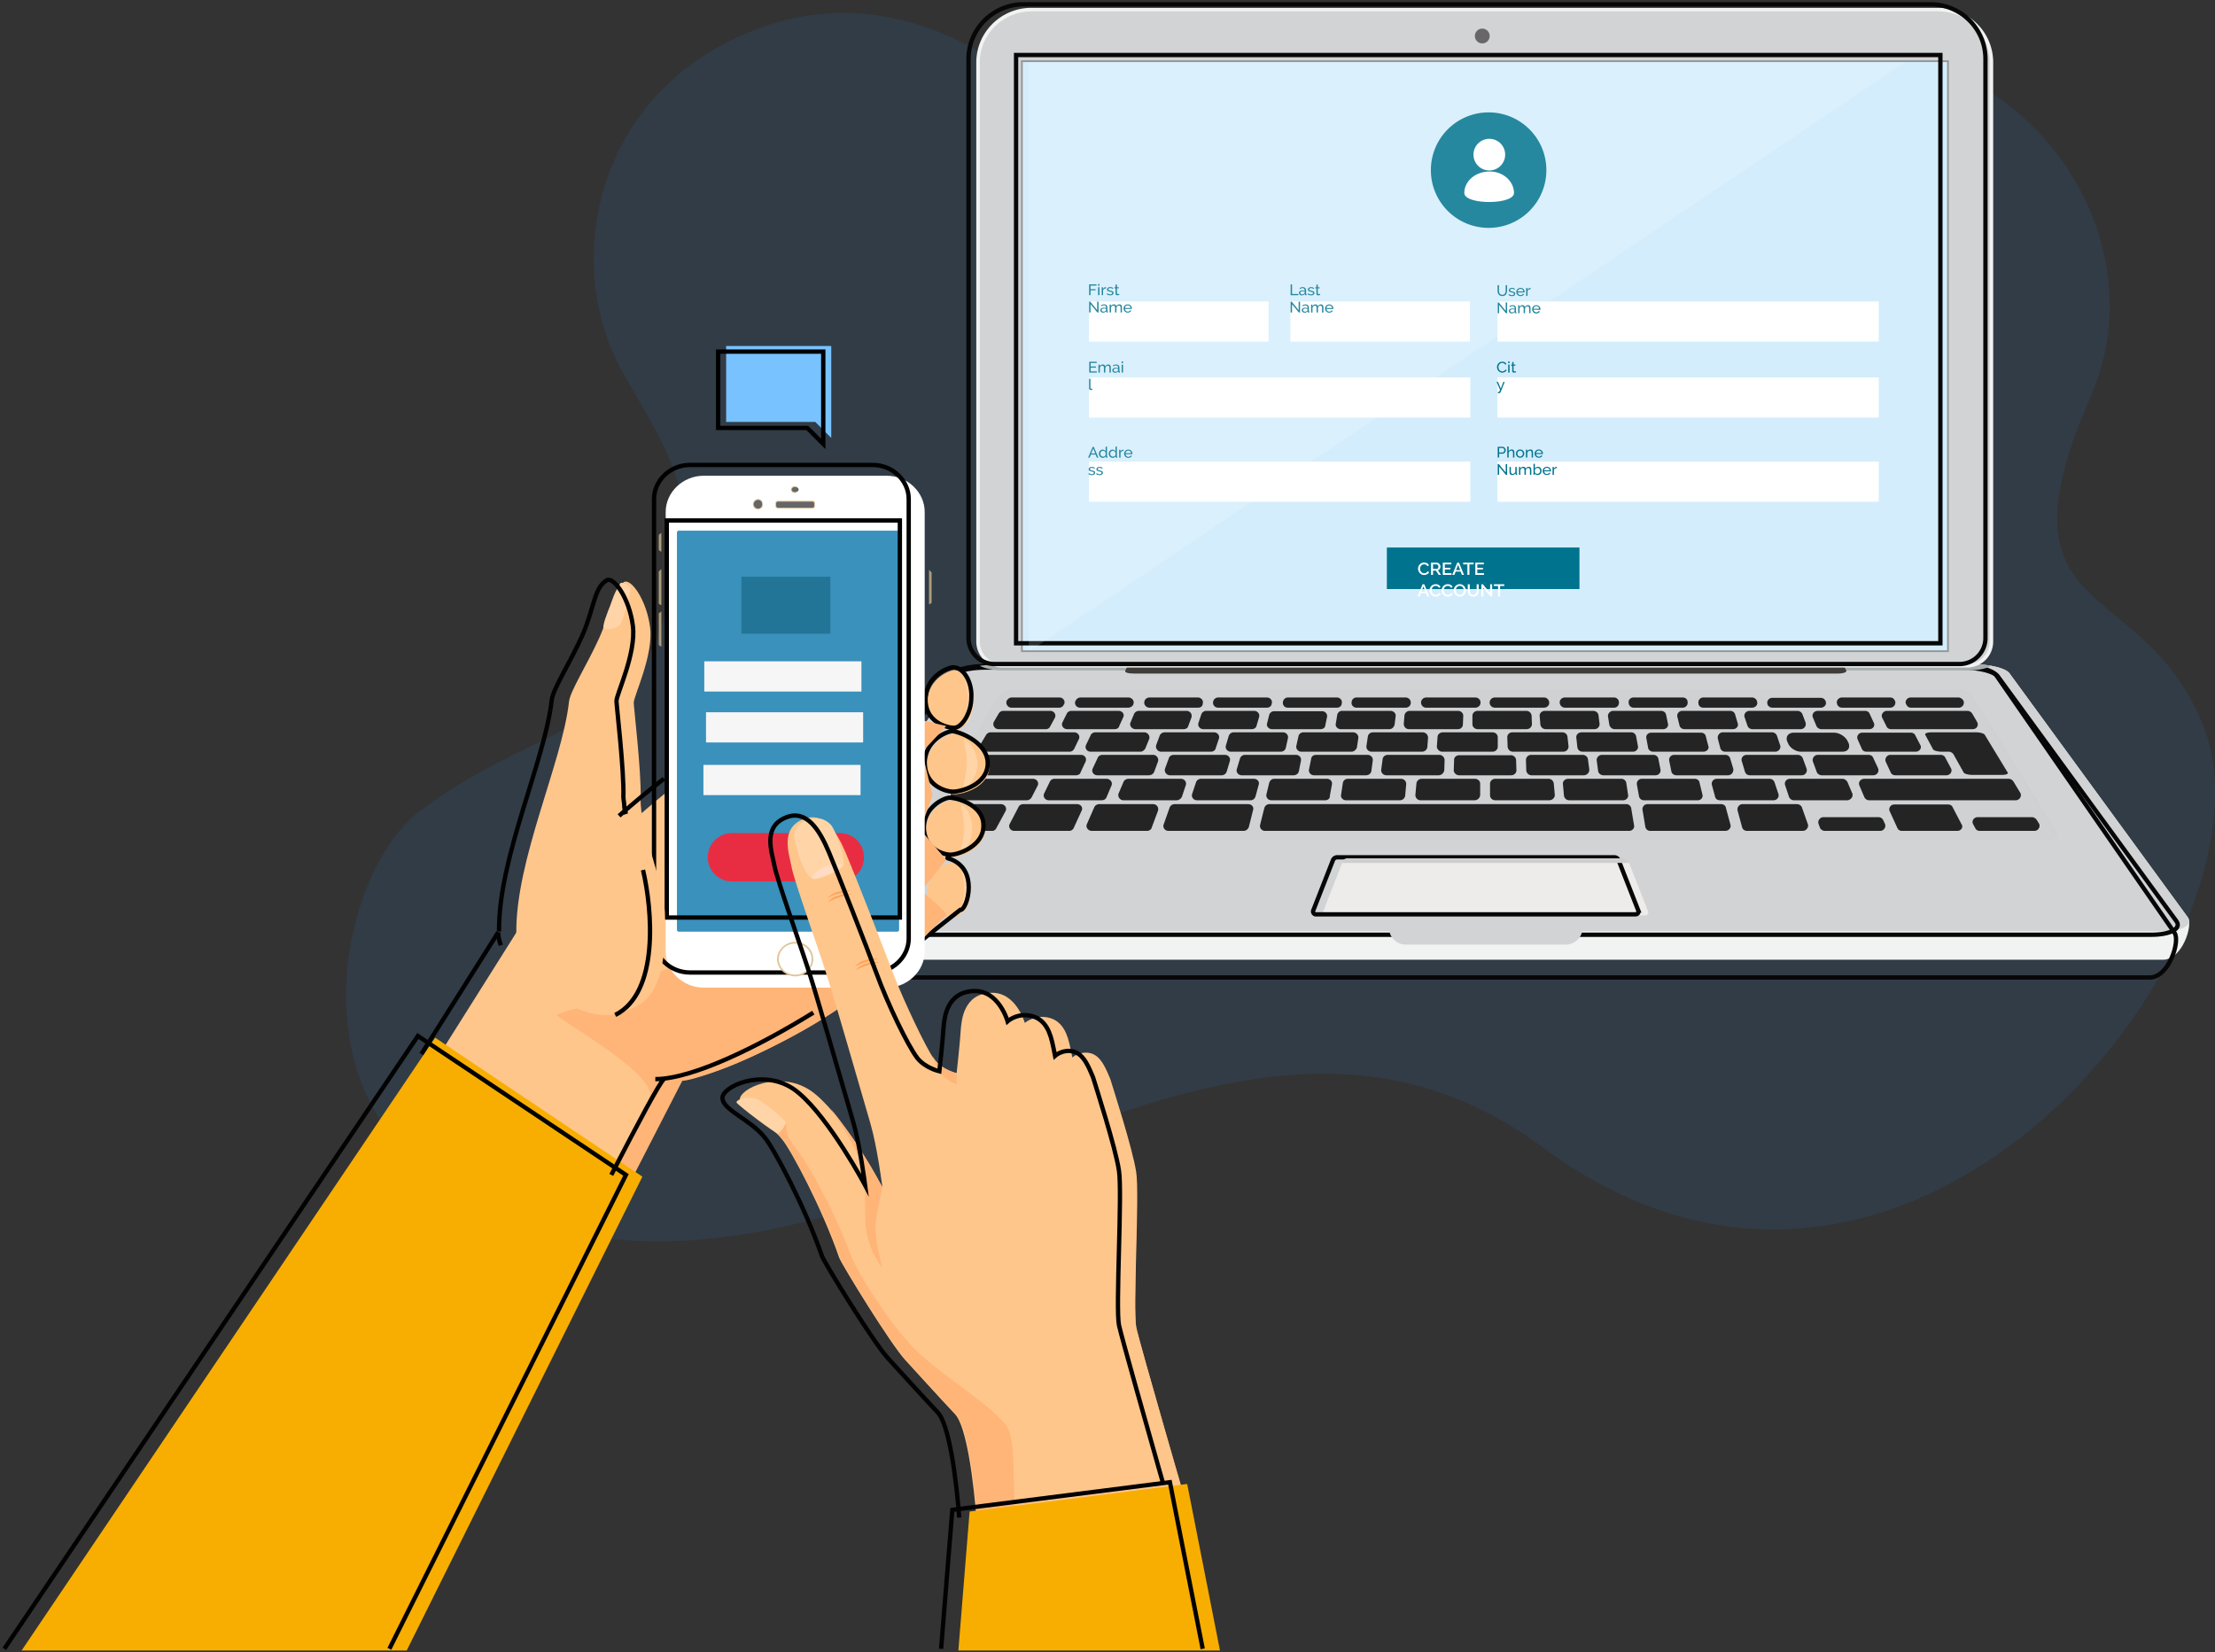 <svg xmlns="http://www.w3.org/2000/svg" width="512" height="382" fill="none"><rect width="100%" height="100%" fill="#333333" stroke="none"/><path opacity=".15" d="M174.473 6.909c38.184-14.774 69.054 16.249 79.654 28.123 34.803 27.498 61.281 31.162 90.213 12.62 15.601-10 29.106-36.284 82.07-36.284 42.943 0 73.025 43.335 56.781 80.52-22.903 52.428 11.26 40.613 25.766 75.051 20.518 48.71-66.324 162.033-152.212 98.413-78.522-58.165-159.305 54.097-247.642 11.928-43.203-20.623-30.269-75.733-12.406-89.465 25.202-19.374 48.981-18.485 56.782-44.733 7.806-26.269 5.735-30.883-9.066-56.165-15.002-25.623-7.158-65.608 30.06-80.008z" fill="#2D73B4"></path><path d="M464.474 155.644c-.813-1.139-4.395-2.035-8.057-2.035H230.392c-3.663 0-7.244.896-8.058 2.035l-41.347 56.486c-1.221 1.791 1.384 9.767 5.779 9.767h313.195c4.477 0 7-7.976 5.779-9.767l-41.266-56.486z" fill="#F1F2F2"></path><path d="M464.474 155.644c-.813-1.139-4.395-2.035-8.057-2.035H230.392c-3.663 0-7.244.896-8.058 2.035l-41.347 56.486c-1.221 1.791 1.384 3.174 5.779 3.174h313.195c4.477 0 7-1.465 5.779-3.174l-41.266-56.486z" fill="#D1D3D4"></path><path d="M461.449 156.143c-.813-1.2-4.39-2.143-8.049-2.143H227.646c-3.658 0-7.235.943-8.048 2.143l-41.297 59.571c-1.22 1.886 1.382 10.286 5.772 10.286h312.82c4.471 0 7.072-8.4 5.772-10.286l-41.216-59.571z" stroke="#070707" stroke-miterlimit="10"></path><path d="M461.789 156.377c-.814-1.14-4.396-2.035-8.058-2.035H227.706c-3.663 0-7.244.895-8.058 2.035l-41.347 56.567c-1.221 1.79 1.384 3.174 5.779 3.174h313.195c4.477 0 7.081-1.465 5.779-3.174l-41.265-56.567z" stroke="#070707" stroke-miterlimit="10"></path><path d="M361.839 218.397h-36.87a3.907 3.907 0 01-3.907-3.907h44.766c0 2.198-1.791 3.907-3.989 3.907z" fill="#D1D3D4"></path><path d="M230.392 153.609c-1.384 0-2.686.163-3.907.326.977.57 3.011 1.058 5.453 1.058h222.851c2.442 0 4.476-.407 5.453-1.058-1.221-.244-2.523-.326-3.907-.326H230.392z" fill="#A9ACAD"></path><path d="M426.058 153.609H260.832l-.732 1.465c-.163.407.651.652 1.872.652h162.865c1.221 0 2.116-.326 1.953-.652l-.732-1.465z" fill="#3F3C3A"></path><path d="M380.967 210.746l-4.558-11.639a1.058 1.058 0 00-.977-.651h-64.055c-.407 0-.814.244-.977.651l-4.558 11.639c-.163.407.163.896.57.896h73.903c.489 0 .814-.489.652-.896z" fill="#EDECEB"></path><path d="M378.688 210.502l-4.558-11.639a1.058 1.058 0 00-.977-.651h-64.055c-.407 0-.814.244-.977.651l-4.558 11.639c-.163.407.163.896.57.896h73.903c.489 0 .814-.407.652-.896z" stroke="#070707" stroke-miterlimit="10"></path><path d="M376.571 199.514l-.162-.407a1.058 1.058 0 00-.977-.651h-64.055c-.407 0-.814.244-.977.651l-.163.407h66.334z" fill="#CECECE"></path><g opacity=".1"><path opacity=".1" d="M473.997 194.143H212.893c-1.059 0-1.71-1.059-1.221-1.872l18.964-30.685c.814-1.302 2.198-2.035 3.825-2.035h217.967c1.547 0 3.012.814 3.826 2.035l18.964 30.685c.489.813-.244 1.872-1.221 1.872z" fill="#242424"></path><path opacity=".1" d="M473.997 194.224H212.893c-.57 0-.977-.244-1.303-.732a1.251 1.251 0 010-1.303l18.965-30.684c.813-1.303 2.279-2.117 3.906-2.117h217.967c1.628 0 3.093.814 3.907 2.117l18.965 30.684c.244.407.244.896 0 1.303-.326.488-.814.732-1.303.732zm-239.536-34.591c-1.546 0-2.93.732-3.744 2.034l-18.964 30.685c-.244.326-.244.733 0 1.14.244.407.651.569 1.058.569h261.105c.488 0 .895-.244 1.058-.569a.98.98 0 000-1.14l-18.964-30.685c-.814-1.22-2.198-2.034-3.744-2.034H234.461z" fill="#0C0C0C"></path></g><path d="M244.798 163.621H233.81c-.895 0-1.465-.977-1.058-1.71l.082-.081c.244-.326.569-.57 1.058-.57h10.988c.895 0 1.465.896 1.058 1.628l-.082.081c-.163.407-.57.652-1.058.652zM241.787 168.586h-10.988c-.896 0-1.465-.977-1.058-1.71l1.139-1.953c.244-.326.57-.57 1.058-.57h10.825c.896 0 1.465.896 1.058 1.628l-1.058 1.954a1.057 1.057 0 01-.976.651zM247.24 173.794h-19.534c-.895 0-1.465-.976-1.058-1.709l1.302-2.197c.244-.326.57-.57 1.058-.57h19.29c.895 0 1.465.895 1.058 1.628l-1.058 2.197c-.163.326-.57.651-1.058.651zM248.705 179.248h-24.336c-.896 0-1.465-.977-1.058-1.709l1.465-2.442c.244-.326.569-.57 1.058-.57h24.01c.896 0 1.465.814 1.058 1.628l-1.139 2.442c-.081.407-.57.651-1.058.651zM237.31 185.027h-16.36c-.895 0-1.465-.977-1.058-1.71l1.628-2.685c.244-.326.57-.57 1.058-.57h16.197c.895 0 1.465.895 1.058 1.628l-1.383 2.686a1.303 1.303 0 01-1.14.651zM229.334 192.108h-12.697c-.896 0-1.465-.977-1.059-1.71l2.361-3.906c.244-.326.57-.57 1.058-.57h12.371c.896 0 1.466.895 1.059 1.628l-2.117 3.907a1.057 1.057 0 01-.976.651zM247.158 192.108h-12.697c-.895 0-1.465-.896-1.058-1.628l2.035-3.907c.163-.407.651-.651 1.058-.651h12.453c.895 0 1.465.814 1.058 1.546l-1.79 3.907a1.16 1.16 0 01-1.059.733zM265.146 192.108h-12.778c-.814 0-1.465-.814-1.14-1.547l1.709-3.907c.163-.407.651-.732 1.14-.732h12.453c.814 0 1.383.732 1.139 1.546l-1.465 3.907c-.081.407-.57.733-1.058.733zM398.791 192.108h-17.336c-.57 0-1.058-.407-1.14-.977l-.651-3.907c-.081-.651.407-1.302 1.14-1.302h17.011c.569 0 1.058.325 1.139.895l1.058 3.907c.163.651-.407 1.384-1.221 1.384zM416.698 192.108h-12.86c-.57 0-.977-.326-1.14-.814l-1.058-3.907c-.163-.733.407-1.465 1.14-1.465h12.615c.489 0 .977.325 1.14.814l1.383 3.907c.163.651-.407 1.465-1.22 1.465zM452.428 192.108H439.65c-.488 0-.895-.245-1.058-.652l-1.791-3.906c-.325-.733.244-1.547 1.058-1.547h12.453c.489 0 .896.244 1.058.651l2.035 3.907c.488.651-.081 1.547-.977 1.547zM434.604 192.108h-12.779c-.488 0-.977-.326-1.139-.733l-.326-.895c-.244-.733.326-1.547 1.14-1.547h12.697c.488 0 .895.245 1.139.733l.407.895c.244.733-.325 1.547-1.139 1.547zM470.253 192.108h-12.616c-.488 0-.895-.245-1.058-.652l-.488-.895c-.407-.732.163-1.628 1.058-1.628h12.534c.407 0 .814.245 1.059.57l.569.895c.407.733-.162 1.71-1.058 1.71zM287.447 192.108h-17.336c-.814 0-1.384-.733-1.14-1.465l1.384-3.907a1.224 1.224 0 011.14-.814h17.01c.814 0 1.384.651 1.14 1.384l-.977 3.906c-.163.489-.651.896-1.221.896zM376.571 192.108h-84.159c-.732 0-1.302-.651-1.139-1.384l.976-3.907c.163-.488.57-.895 1.14-.895h82.531c.57 0 1.058.407 1.14.977l.651 3.906c.163.652-.407 1.303-1.14 1.303zM257.658 168.586H246.67c-.895 0-1.465-.896-1.058-1.628l.977-1.954c.163-.407.651-.651 1.058-.651h10.906c.896 0 1.465.814 1.058 1.547l-.895 1.953c-.081.488-.57.733-1.058.733zM273.611 168.586H262.46c-.814 0-1.465-.814-1.139-1.547l.814-1.953c.162-.407.651-.733 1.139-.733h10.988c.814 0 1.384.733 1.139 1.547l-.732 1.953c-.082.407-.488.733-1.058.733zM289.319 168.586h-11.15c-.814 0-1.384-.733-1.14-1.465l.651-1.954a1.226 1.226 0 011.14-.814h11.069c.814 0 1.384.733 1.14 1.465l-.57 1.954c-.082.488-.57.814-1.14.814zM305.272 168.586H294.04c-.814 0-1.384-.733-1.139-1.384l.488-1.954a1.224 1.224 0 011.139-.813h11.07c.732 0 1.302.651 1.139 1.383l-.407 1.954c0 .407-.488.814-1.058.814zM321.144 168.586h-11.232c-.733 0-1.303-.651-1.14-1.303l.326-1.953a1.14 1.14 0 011.139-.977h11.151c.732 0 1.302.57 1.221 1.221l-.245 1.954c-.162.651-.651 1.058-1.22 1.058zM337.015 168.586h-11.314c-.732 0-1.22-.57-1.22-1.221l.162-1.954a1.234 1.234 0 011.221-1.058h11.151c.651 0 1.221.489 1.221 1.14l-.082 1.953c0 .651-.488 1.14-1.139 1.14zM352.886 168.586h-11.313c-.651 0-1.221-.489-1.221-1.14v-1.953c0-.651.57-1.14 1.221-1.14h11.232c.651 0 1.139.489 1.221 1.058l.081 1.954c0 .732-.57 1.221-1.221 1.221zM368.595 168.586h-11.313c-.652 0-1.14-.489-1.221-1.058l-.163-1.954c-.082-.651.488-1.221 1.221-1.221h11.15c.57 0 1.14.407 1.221.977l.244 1.953a1.159 1.159 0 01-1.139 1.303zM384.466 168.586h-11.232c-.569 0-1.058-.407-1.221-.977l-.325-1.953c-.082-.652.488-1.303 1.221-1.303h11.069c.57 0 1.058.407 1.139.896l.407 1.953c.245.733-.325 1.384-1.058 1.384zM400.582 168.586H389.35c-.57 0-1.058-.407-1.14-.896l-.488-1.953c-.163-.733.407-1.384 1.14-1.384h11.069c.57 0 .977.326 1.139.814l.57 1.954c.326.732-.244 1.465-1.058 1.465zM416.209 168.586h-11.151c-.488 0-.976-.326-1.139-.814l-.651-1.954c-.244-.732.325-1.465 1.139-1.465h11.07c.488 0 .976.326 1.139.733l.733 1.953c.244.814-.326 1.547-1.14 1.547zM263.6 173.794h-11.477c-.895 0-1.465-.814-1.058-1.627l1.058-2.198c.163-.407.652-.651 1.058-.651h11.314c.814 0 1.384.814 1.139 1.546l-.895 2.198c-.244.407-.651.732-1.139.732zM279.959 173.794h-11.557c-.814 0-1.384-.814-1.14-1.546l.814-2.198c.163-.407.651-.732 1.14-.732h11.394c.814 0 1.384.732 1.14 1.465l-.733 2.197c-.081.489-.569.814-1.058.814zM296.075 173.794h-11.558c-.814 0-1.383-.732-1.139-1.465l.651-2.197a1.223 1.223 0 011.139-.814h11.395c.733 0 1.303.651 1.14 1.384l-.489 2.197c-.081.488-.569.895-1.139.895zM312.435 173.794h-11.639c-.733 0-1.303-.651-1.14-1.383l.488-2.198c.082-.488.57-.895 1.14-.895h11.476c.733 0 1.302.651 1.221 1.302l-.325 2.198c-.163.488-.652.976-1.221.976zM328.713 173.794h-11.639c-.733 0-1.302-.569-1.221-1.302l.326-2.197c.081-.57.569-.977 1.221-.977h11.476c.651 0 1.221.57 1.221 1.221l-.163 2.197a1.233 1.233 0 01-1.221 1.058zM344.991 173.794h-11.639c-.651 0-1.221-.569-1.221-1.22l.163-2.198c0-.57.57-1.058 1.221-1.058h11.476c.651 0 1.221.488 1.221 1.139v2.198c0 .57-.488 1.139-1.221 1.139zM361.351 173.794h-11.639c-.651 0-1.139-.488-1.221-1.139l-.081-2.198c0-.651.488-1.139 1.221-1.139h11.476c.651 0 1.139.407 1.221 1.058l.244 2.198c0 .651-.488 1.22-1.221 1.22zM377.467 173.794h-11.639c-.651 0-1.14-.407-1.221-1.058l-.244-2.197c-.082-.651.488-1.221 1.22-1.221h11.477c.569 0 1.058.407 1.139.977l.407 2.197c.163.651-.407 1.302-1.139 1.302zM393.745 173.795h-11.639c-.57 0-1.058-.407-1.139-.896l-.407-2.197c-.163-.733.407-1.303 1.139-1.303h11.476c.57 0 1.058.326 1.14.896l.57 2.197c.244.57-.326 1.303-1.14 1.303zM410.349 173.794h-11.558c-.569 0-.976-.325-1.139-.814l-.57-2.197c-.163-.733.407-1.465 1.14-1.465h11.394c.489 0 .977.325 1.14.814l.732 2.197c.245.651-.325 1.465-1.139 1.465zM427.278 171.76c.489 1.139-.162 2.035-1.383 2.035h-9.604c-1.221 0-2.605-.896-3.012-2.035l-.163-.326c-.407-1.139.244-2.035 1.547-2.035h9.278c1.221 0 2.686.896 3.175 2.035l.162.326zM442.824 173.795h-11.395c-.488 0-.895-.245-1.058-.652l-.976-2.197c-.326-.733.244-1.547 1.058-1.547h11.232c.488 0 .895.245 1.058.652l1.139 2.197c.407.651-.162 1.547-1.058 1.547zM265.553 179.248H253.67c-.896 0-1.465-.814-1.058-1.628l1.139-2.442c.163-.407.651-.651 1.058-.651h11.721c.814 0 1.383.814 1.139 1.547l-.895 2.441c-.244.489-.733.733-1.221.733zM282.401 179.248h-11.964c-.814 0-1.384-.814-1.14-1.547l.895-2.441c.163-.489.651-.733 1.14-.733h11.802c.814 0 1.383.733 1.139 1.465l-.732 2.442a1.226 1.226 0 01-1.14.814zM299.005 179.248H287.04c-.813 0-1.383-.733-1.139-1.465l.732-2.442a1.226 1.226 0 011.14-.814h11.802c.732 0 1.302.651 1.139 1.384l-.488 2.442c-.163.569-.651.895-1.221.895zM315.772 179.248h-12.046c-.733 0-1.303-.651-1.14-1.384l.489-2.442c.081-.569.569-.895 1.139-.895h11.883c.733 0 1.303.57 1.221 1.302l-.325 2.442c-.082.57-.652.977-1.221.977zM332.538 179.248h-12.046c-.732 0-1.302-.57-1.22-1.302l.325-2.442c.082-.57.57-.977 1.221-.977h11.883c.651 0 1.221.57 1.221 1.221l-.081 2.442c-.163.569-.651 1.058-1.303 1.058zM349.305 179.248h-12.046c-.651 0-1.221-.57-1.221-1.14l.082-2.442c0-.651.569-1.058 1.221-1.058h11.883c.651 0 1.139.489 1.221 1.058l.081 2.442c0 .651-.57 1.14-1.221 1.14zM366.072 179.248h-12.046c-.651 0-1.14-.489-1.221-1.058l-.081-2.442c0-.651.488-1.221 1.22-1.221h11.884c.569 0 1.139.407 1.221.977l.325 2.442c0 .732-.57 1.302-1.302 1.302zM382.676 179.248H370.63c-.57 0-1.14-.407-1.221-.977l-.326-2.442c-.081-.651.489-1.302 1.221-1.302h11.883c.57 0 1.058.407 1.14.895l.488 2.442c.163.733-.407 1.384-1.139 1.384zM399.442 179.248h-11.964c-.57 0-1.058-.407-1.14-.895l-.488-2.442c-.163-.733.407-1.384 1.139-1.384h11.802c.57 0 .977.326 1.14.814l.732 2.442c.082.814-.488 1.465-1.221 1.465zM416.453 179.248h-11.964c-.57 0-.977-.326-1.14-.814l-.732-2.442c-.244-.732.325-1.465 1.139-1.465h11.802c.488 0 .977.326 1.139.733l.896 2.441c.244.814-.326 1.547-1.14 1.547zM432.976 179.248h-11.883c-.489 0-.977-.326-1.14-.733l-.895-2.441c-.244-.733.325-1.547 1.139-1.547h11.721c.488 0 .895.244 1.058.651l1.139 2.442c.326.814-.244 1.628-1.139 1.628zM254.647 185.027h-12.209c-.896 0-1.465-.896-1.058-1.628l1.302-2.686c.163-.407.651-.651 1.058-.651h12.046c.814 0 1.465.814 1.139 1.546l-1.139 2.686c-.163.488-.651.733-1.139.733zM271.983 185.027h-12.29c-.814 0-1.384-.814-1.14-1.547l1.14-2.686c.163-.407.651-.732 1.139-.732h12.128c.814 0 1.383.732 1.139 1.465l-.895 2.686c-.244.488-.733.814-1.221.814zM289.075 185.027h-12.371c-.814 0-1.384-.733-1.14-1.465l.896-2.686a1.222 1.222 0 011.139-.814h12.209c.814 0 1.383.651 1.139 1.383l-.732 2.686c-.163.57-.651.896-1.14.896zM306.33 185.027h-12.453c-.732 0-1.302-.651-1.139-1.384l.651-2.686c.163-.488.57-.895 1.139-.895h12.209c.733 0 1.303.651 1.14 1.302l-.489 2.686c.082.57-.488.977-1.058.977zM323.585 185.027h-12.453c-.732 0-1.302-.651-1.139-1.303l.407-2.686c.081-.569.57-.976 1.139-.976h12.291c.732 0 1.22.57 1.22 1.221l-.244 2.686a1.233 1.233 0 01-1.221 1.058zM340.84 185.027h-12.453c-.732 0-1.22-.57-1.22-1.221l.244-2.686a1.232 1.232 0 011.221-1.058h12.29c.651 0 1.221.488 1.221 1.139v2.686a1.317 1.317 0 01-1.303 1.14zM358.095 185.027h-12.452c-.652 0-1.221-.489-1.221-1.14v-2.686c0-.651.569-1.139 1.221-1.139h12.29c.651 0 1.139.488 1.221 1.058l.244 2.686c0 .651-.57 1.221-1.303 1.221zM375.188 185.027h-12.453c-.651 0-1.14-.489-1.221-1.058l-.244-2.686c-.082-.651.488-1.221 1.221-1.221h12.29c.569 0 1.058.407 1.139.976l.407 2.686c.163.652-.407 1.303-1.139 1.303zM392.443 185.027H379.99c-.57 0-1.058-.407-1.14-.977l-.488-2.686c-.081-.651.407-1.302 1.139-1.302h12.209c.57 0 1.058.325 1.14.895l.651 2.686c.244.733-.326 1.384-1.058 1.384zM409.942 185.027H397.57c-.569 0-1.058-.326-1.139-.896l-.733-2.686c-.162-.732.407-1.383 1.14-1.383h12.209c.488 0 .976.325 1.139.814l.895 2.686c.245.732-.325 1.465-1.139 1.465zM426.953 185.027h-12.29c-.489 0-.977-.326-1.14-.814l-.895-2.686c-.244-.733.325-1.465 1.139-1.465h12.128c.488 0 .895.325 1.139.732l1.14 2.686c.244.733-.407 1.547-1.221 1.547zM465.939 185.027H432.08c-.488 0-.895-.245-1.139-.733l-1.139-2.686c-.326-.732.244-1.546 1.139-1.546h33.371c.407 0 .814.244 1.058.57l1.628 2.685c.407.733-.163 1.71-1.059 1.71zM449.905 179.248h-11.801c-.489 0-.896-.244-1.059-.651l-1.139-2.442c-.326-.733.244-1.628 1.058-1.628h11.639c.407 0 .895.244 1.058.651l1.302 2.442c.407.733-.162 1.628-1.058 1.628zM432.081 168.586h-11.07c-.488 0-.976-.326-1.139-.733l-.814-1.953c-.326-.733.244-1.547 1.139-1.547h10.907c.488 0 .895.244 1.058.651l.895 1.954c.489.814-.081 1.628-.976 1.628z" fill="#242424"></path><path d="M456.824 169.318h-10.418c-.896 0-1.547.244-1.384.57l1.79 3.337c.163.325 1.059.569 2.035.569h1.628c.407 0 .814.245 1.058.57l2.361 4.233c.162.325 1.139.569 2.116.569h6.674c.977 0 1.628-.244 1.384-.569l-5.291-8.709c-.081-.245-.977-.57-1.953-.57zM456.01 168.586h-18.883c-.489 0-.895-.245-1.058-.651l-.977-1.954c-.407-.732.244-1.628 1.058-1.628h18.639c.407 0 .814.244 1.058.57l1.139 1.953c.489.814-.081 1.71-.976 1.71zM260.751 163.621h-11.069c-.896 0-1.465-.896-1.058-1.628l.081-.082c.163-.407.651-.651 1.058-.651h11.069c.814 0 1.465.814 1.14 1.547v.081c-.244.488-.733.733-1.221.733zM276.948 163.621h-11.232c-.814 0-1.465-.814-1.14-1.547v-.081c.163-.407.651-.733 1.14-.733h11.15c.814 0 1.384.733 1.14 1.465v.082c-.081.569-.57.814-1.058.814zM292.819 163.621h-11.232c-.814 0-1.383-.733-1.139-1.465v-.082a1.225 1.225 0 011.139-.814h11.232c.814 0 1.384.733 1.14 1.384v.081c-.082.57-.57.896-1.14.896zM309.016 163.621h-11.313c-.814 0-1.303-.652-1.14-1.384v-.081c.163-.489.57-.896 1.14-.896h11.313c.733 0 1.302.651 1.14 1.303v.081c-.082.651-.57.977-1.14.977zM324.888 163.621h-11.314c-.732 0-1.302-.652-1.139-1.303v-.081a1.14 1.14 0 011.139-.977h11.314c.732 0 1.22.57 1.22 1.221v.082c-.081.651-.569 1.058-1.22 1.058zM341.003 163.621H329.69c-.733 0-1.221-.57-1.221-1.221v-.082a1.233 1.233 0 011.221-1.058h11.313c.651 0 1.221.489 1.221 1.14v.081c0 .651-.57 1.14-1.221 1.14zM356.875 163.621h-11.314c-.651 0-1.221-.489-1.221-1.14v-.081c0-.651.57-1.14 1.221-1.14h11.314c.651 0 1.139.489 1.22 1.058v.082c.082.651-.488 1.221-1.22 1.221zM373.071 163.621h-11.313a1.234 1.234 0 01-1.221-1.058v-.082c-.081-.651.489-1.221 1.221-1.221h11.313c.57 0 1.059.407 1.14.977v.081c.081.733-.407 1.303-1.14 1.303zM388.943 163.621h-11.314a1.141 1.141 0 01-1.139-.977v-.081c-.163-.733.407-1.303 1.139-1.303h11.314c.57 0 1.058.326 1.139.896v.081c.163.732-.407 1.384-1.139 1.384zM404.977 163.621h-11.232c-.57 0-1.058-.326-1.139-.896v-.081c-.163-.733.406-1.384 1.139-1.384h11.232c.488 0 .977.326 1.14.814v.082c.325.732-.326 1.465-1.14 1.465zM420.848 163.621h-11.15c-.489 0-.977-.326-1.14-.733v-.081c-.244-.733.326-1.465 1.14-1.465h11.15c.489 0 .896.244 1.14.732v.082c.326.651-.244 1.465-1.14 1.465zM436.883 163.621h-11.07c-.488 0-.895-.245-1.139-.733v-.081c-.326-.733.244-1.547 1.139-1.547h11.07c.488 0 .895.244 1.058.651l.081.082c.326.814-.244 1.628-1.139 1.628zM452.754 163.621h-10.988c-.488 0-.895-.245-1.058-.652l-.081-.081c-.407-.732.162-1.628 1.058-1.628h10.988c.407 0 .814.244 1.058.57l.081.081a1.166 1.166 0 01-1.058 1.71z" fill="#242424"></path><path d="M231.694 154.342a6.01 6.01 0 01-6.023-6.023V14.429c0-6.918 5.698-12.615 12.697-12.615h209.665c7 0 12.697 5.616 12.697 12.616v133.889a6.009 6.009 0 01-6.023 6.023H231.694z" fill="#F1F2F2"></path><path d="M448.033 2.628H238.45c-6.593 0-11.965 5.29-11.965 11.802v133.889c0 2.93 2.36 5.209 5.209 5.209h223.013c2.931 0 5.21-2.36 5.21-5.209V14.429c.081-6.51-5.291-11.801-11.884-11.801z" fill="#D1D3D4"></path><path opacity=".6" d="M342.631 10.034a1.709 1.709 0 100-3.418 1.709 1.709 0 000 3.418z" fill="#231F20"></path><path d="M450.475 13.941H236.008v136.82h214.467V13.941z" fill="#939598"></path><path d="M450.068 14.348H236.415v136.006h213.653V14.348z" fill="#D4EDFC"></path><path d="M448.522 12.72H234.868v136.006h213.654V12.72z" stroke="#070707" stroke-miterlimit="10"></path><path d="M229.903 153.528a6.01 6.01 0 01-6.023-6.023V13.615C223.88 6.698 229.578 1 236.578 1h209.665c6.999 0 12.697 5.616 12.697 12.616v133.889a6.01 6.01 0 01-6.023 6.023H229.903z" stroke="#070707" stroke-miterlimit="10"></path><path d="M365.095 126.587h-44.521v9.605h44.521v-9.605z" fill="#00738E"></path><path d="M327.781 131.482c0-.17.032-.339.095-.507a1.385 1.385 0 011.323-.906c.266 0 .494.057.684.172.189.114.332.263.428.447l-.362.235a.804.804 0 00-.149-.215.718.718 0 00-.404-.212 1.01 1.01 0 00-.214-.024.884.884 0 00-.696.328 1.111 1.111 0 00-.235.698 1.114 1.114 0 00.263.726c.086.096.186.173.301.232a.86.86 0 00.379.084.912.912 0 00.437-.108.845.845 0 00.342-.359l.384.211a.898.898 0 01-.198.284c-.085.08-.182.147-.289.203a1.478 1.478 0 01-.342.128 1.466 1.466 0 01-.35.044 1.25 1.25 0 01-.565-.128 1.494 1.494 0 01-.441-.331 1.572 1.572 0 01-.288-.467 1.453 1.453 0 01-.103-.535zm3.003 1.437v-2.834h1.273c.132 0 .253.027.363.08a.925.925 0 01.473.507.84.84 0 01.071.335.968.968 0 01-.157.519.864.864 0 01-.181.196.778.778 0 01-.235.119l.688 1.078h-.523l-.635-.986h-.676v.986h-.461zm.461-1.381h.808a.378.378 0 00.177-.04.437.437 0 00.14-.116.623.623 0 00.124-.375.511.511 0 00-.041-.203.534.534 0 00-.252-.28.368.368 0 00-.173-.044h-.783v1.058zm4.27.986v.395h-2.007v-2.834h1.97v.395h-1.508v.807h1.306v.371h-1.306v.866h1.545zm1.337-2.439h.404l1.154 2.834h-.486l-.309-.77h-1.129l-.305.77h-.491l1.162-2.834zm.672 1.732l-.47-1.217-.486 1.217h.956zm3.105-1.337h-.972v2.439h-.466v-2.439h-.977v-.395h2.415v.395zm2.4 2.044v.395h-2.007v-2.834h1.97v.395h-1.509v.807h1.307v.371h-1.307v.866h1.546zm-14.201 2.561h.404l1.153 2.834h-.486l-.309-.77h-1.129l-.305.77h-.49l1.162-2.834zm.671 1.732l-.469-1.217-.487 1.217h.956zm.954-.335c0-.17.032-.339.095-.507a1.385 1.385 0 011.323-.906c.266 0 .494.057.684.172.189.114.332.263.428.447l-.362.235a.782.782 0 00-.338-.355 1.026 1.026 0 00-.429-.096.854.854 0 00-.404.092.895.895 0 00-.292.236 1.087 1.087 0 00-.177.331 1.202 1.202 0 00-.058.367 1.114 1.114 0 00.264.726c.085.096.185.173.301.232a.853.853 0 00.379.084c.071 0 .144-.008.218-.024a.84.84 0 00.561-.443l.383.211a.898.898 0 01-.198.284c-.085.08-.181.147-.288.203a1.503 1.503 0 01-.343.128 1.46 1.46 0 01-.35.044c-.206 0-.394-.043-.564-.128a1.469 1.469 0 01-.73-.798 1.474 1.474 0 01-.103-.535zm2.789 0c0-.17.032-.339.095-.507a1.385 1.385 0 011.323-.906c.266 0 .494.057.684.172.189.114.332.263.428.447l-.362.235a.782.782 0 00-.338-.355 1.026 1.026 0 00-.429-.096.884.884 0 00-.696.328 1.087 1.087 0 00-.177.331 1.202 1.202 0 00-.058.367 1.114 1.114 0 00.264.726c.085.096.185.173.3.232a.86.86 0 00.38.084.912.912 0 00.436-.108.845.845 0 00.342-.359l.384.211a.898.898 0 01-.198.284c-.085.08-.181.147-.289.203a1.478 1.478 0 01-.342.128 1.46 1.46 0 01-.35.044c-.206 0-.394-.043-.564-.128a1.469 1.469 0 01-.73-.798 1.453 1.453 0 01-.103-.535zm4.19 1.457c-.209 0-.4-.04-.573-.12a1.47 1.47 0 01-.441-.323 1.478 1.478 0 01-.387-.994c0-.189.036-.37.107-.543a1.406 1.406 0 01.738-.774c.173-.08.361-.12.564-.12.209 0 .399.043.569.128a1.443 1.443 0 01.725.79 1.398 1.398 0 01-.004 1.066 1.414 1.414 0 01-.292.459c-.127.13-.276.235-.449.315a1.339 1.339 0 01-.557.116zm-.931-1.437a1.157 1.157 0 00.251.718.978.978 0 00.297.232.872.872 0 00.387.084.833.833 0 00.684-.328c.08-.098.141-.208.182-.331a1.17 1.17 0 00-.004-.762.983.983 0 00-.19-.327.866.866 0 00-.293-.228.814.814 0 00-.379-.088.831.831 0 00-.395.092.916.916 0 00-.293.232c-.08.095-.141.206-.185.331a1.143 1.143 0 00-.062.375zm4.034 1.034a.751.751 0 00.383-.088.704.704 0 00.244-.228.898.898 0 00.131-.323c.028-.122.042-.247.042-.375v-1.437h.465v1.437c0 .194-.023.378-.07.551-.046.17-.121.32-.222.451a1.059 1.059 0 01-.396.303 1.347 1.347 0 01-.577.112c-.233 0-.431-.039-.593-.116a1.091 1.091 0 01-.388-.315 1.298 1.298 0 01-.214-.455 2.11 2.11 0 01-.066-.531v-1.437h.462v1.437c0 .13.012.257.037.379.027.12.071.228.132.323a.732.732 0 00.247.228.8.8 0 00.383.084zm2.341-1.613v1.996h-.462v-2.834h.363l1.673 2.044v-2.04h.466v2.83h-.384l-1.656-1.996zm4.844-.443h-.972v2.439h-.466v-2.439h-.977v-.395h2.415v.395zM434.278 69.695h-88.147v9.278h88.147v-9.278z" fill="#fff"></path><path d="M347.259 68.157a.672.672 0 00.61-.302.91.91 0 00.127-.31c.024-.117.036-.235.036-.354V65.93h.326v1.26c0 .17-.02.33-.061.482-.039.15-.102.282-.189.397a.927.927 0 01-.341.274 1.167 1.167 0 01-.504.098c-.205 0-.378-.035-.519-.105a.958.958 0 01-.34-.278 1.16 1.16 0 01-.185-.4 1.97 1.97 0 01-.055-.467V65.93h.327v1.26c0 .125.012.245.036.362a.933.933 0 00.127.306c.06.09.139.162.236.218.099.054.222.08.369.08zm2.246.302c-.152 0-.302-.023-.45-.067a1.143 1.143 0 01-.38-.2l.137-.207c.112.082.223.144.334.186.111.04.228.06.352.06a.596.596 0 00.326-.078.255.255 0 00.123-.225.186.186 0 00-.032-.112.27.27 0 00-.098-.084.82.82 0 00-.167-.064 6.408 6.408 0 00-.236-.06 5.084 5.084 0 01-.293-.08.793.793 0 01-.203-.091.327.327 0 01-.117-.127.414.414 0 01-.036-.183.501.501 0 01.211-.421.655.655 0 01.228-.109 1.163 1.163 0 01.685.028.975.975 0 01.312.176l-.145.186a.908.908 0 00-.573-.204.567.567 0 00-.297.074c-.08.047-.12.123-.12.228 0 .043.007.078.022.106a.214.214 0 00.08.073c.036.022.082.04.138.057.058.016.127.034.206.052.126.028.235.058.327.088a.892.892 0 01.232.102c.063.04.109.087.138.14.031.054.047.12.047.197a.483.483 0 01-.203.408c-.136.1-.318.15-.548.15zm1.966 0a.949.949 0 01-.896-.583.998.998 0 01-.068-.37c0-.128.022-.25.068-.365a.97.97 0 01.2-.302.95.95 0 01.308-.203.974.974 0 01.392-.078.948.948 0 01.689.285.852.852 0 01.188.298.919.919 0 01.062.471h-1.57a.693.693 0 00.065.25.666.666 0 00.337.32c.075.03.154.045.236.045a.698.698 0 00.171-.021.832.832 0 00.155-.063.492.492 0 00.214-.222l.276.074a.656.656 0 01-.13.186.867.867 0 01-.425.243 1.045 1.045 0 01-.272.035zm.649-1.075a.601.601 0 00-.069-.239.594.594 0 00-.337-.31.631.631 0 00-.239-.045.633.633 0 00-.24.046.607.607 0 00-.337.309.689.689 0 00-.061.239h1.283zm1.657-.523a.85.85 0 00-.424.119.618.618 0 00-.258.313v1.13h-.319V66.59h.298v.425a.854.854 0 01.257-.305.644.644 0 01.341-.134h.062c.017 0 .031.001.043.004v.28zm-7.25 3.659v1.904h-.327V69.93h.254l1.596 1.942v-1.939h.326v2.49h-.275l-1.574-1.903zm2.882 1.939a.673.673 0 01-.454-.165.631.631 0 01-.134-.18.56.56 0 01-.047-.228.45.45 0 01.058-.228.534.534 0 01.163-.18.908.908 0 01.254-.115c.099-.028.207-.042.323-.042a1.63 1.63 0 01.529.091v-.148a.466.466 0 00-.13-.35c-.087-.087-.21-.13-.37-.13-.191 0-.392.07-.602.213l-.105-.2c.244-.159.489-.239.736-.239.249 0 .442.065.58.194.141.128.211.31.211.544v.748c0 .073.033.11.101.113v.267a2.635 2.635 0 01-.083.01.637.637 0 01-.069.004.215.215 0 01-.152-.053.235.235 0 01-.066-.134l-.007-.13a.826.826 0 01-.323.253 1.017 1.017 0 01-.413.085zm.083-.232c.114 0 .219-.02.316-.06a.536.536 0 00.225-.165c.046-.044.068-.09.068-.137v-.27a1.347 1.347 0 00-.482-.088.713.713 0 00-.392.098c-.099.066-.148.151-.148.257 0 .051.009.1.029.144a.388.388 0 00.087.115.441.441 0 00.297.106zm4.293.197h-.319v-1.026c0-.192-.033-.334-.098-.425-.063-.091-.157-.137-.283-.137a.52.52 0 00-.352.137.735.735 0 00-.217.348v1.103h-.319v-1.026c0-.197-.032-.34-.095-.429-.063-.089-.157-.133-.283-.133a.522.522 0 00-.348.133.705.705 0 00-.221.348v1.107h-.319V70.59h.29v.394a.83.83 0 01.301-.313.786.786 0 01.417-.113c.16 0 .285.043.377.127a.515.515 0 01.174.32c.17-.298.41-.447.722-.447.109 0 .2.02.272.06a.435.435 0 01.178.162.715.715 0 01.094.242c.019.094.029.196.029.306v1.096zm1.334.035a.944.944 0 01-.965-.952c0-.129.023-.25.069-.366a.97.97 0 01.2-.302.95.95 0 01.308-.203.974.974 0 01.392-.078.948.948 0 01.689.285.852.852 0 01.188.298.919.919 0 01.062.471h-1.57a.693.693 0 00.065.25.638.638 0 00.743.344.814.814 0 00.156-.063.492.492 0 00.214-.222l.276.074a.64.64 0 01-.131.186.838.838 0 01-.188.148 1.045 1.045 0 01-.508.13zm.649-1.075a.601.601 0 00-.069-.239.594.594 0 00-.337-.31.631.631 0 00-.239-.045.633.633 0 00-.24.046.63.63 0 00-.399.548h1.284z" fill="#00738E"></path><path d="M339.864 87.275h-88.148v9.279h88.148v-9.279z" fill="#fff"></path><path d="M253.533 85.86v.281h-1.748v-2.494h1.715v.281h-1.389v.808h1.208V85h-1.208v.86h1.422zm3.233.281h-.319v-1.025c0-.192-.032-.334-.098-.425-.063-.092-.157-.137-.283-.137a.518.518 0 00-.351.137.736.736 0 00-.218.347v1.103h-.319v-1.025c0-.197-.032-.34-.094-.429-.063-.089-.158-.133-.283-.133a.522.522 0 00-.348.133.706.706 0 00-.222.348v1.106h-.319v-1.833h.29v.393a.837.837 0 01.301-.312.79.79 0 01.417-.113c.16 0 .286.042.378.127a.525.525 0 01.174.32c.169-.298.409-.447.721-.447.109 0 .2.02.272.06a.43.43 0 01.178.162.695.695 0 01.094.242c.02.094.029.195.029.306v1.095zm.983.035a.732.732 0 01-.251-.042.678.678 0 01-.203-.123.631.631 0 01-.134-.179.56.56 0 01-.047-.228.45.45 0 01.058-.228.534.534 0 01.163-.18.895.895 0 01.254-.115c.099-.029.207-.043.323-.043a1.62 1.62 0 01.529.092v-.148a.466.466 0 00-.13-.351c-.087-.087-.211-.13-.37-.13-.191 0-.392.071-.602.214l-.105-.2c.244-.16.489-.239.736-.239.249 0 .442.065.58.193.14.13.21.31.21.545v.748c0 .073.034.11.102.112v.267a3.538 3.538 0 01-.083.01.664.664 0 01-.069.004.22.22 0 01-.153-.052.234.234 0 01-.065-.134l-.007-.13a.828.828 0 01-.323.253 1.017 1.017 0 01-.413.085zm.083-.231c.114 0 .219-.02.315-.06a.522.522 0 00.225-.165c.046-.045.069-.09.069-.137v-.27a1.347 1.347 0 00-.482-.088c-.16 0-.29.032-.392.098-.099.066-.148.151-.148.256 0 .052.009.1.029.144.021.045.05.084.087.116a.468.468 0 00.297.105zm1.439.196v-1.833h.319v1.833h-.319zm0-2.177v-.387h.319v.387h-.319zm-7.53 3.613h.319v2.09c0 .068.019.122.055.162a.22.22 0 00.159.056.517.517 0 00.196-.042l.051.25a1.057 1.057 0 01-.189.052 1.019 1.019 0 01-.192.02.414.414 0 01-.294-.1.378.378 0 01-.105-.285v-2.203z" fill="#00738E"></path><path d="M434.278 87.275h-88.147v9.279h88.147v-9.279z" fill="#fff"></path><path d="M346.034 84.87a1.263 1.263 0 01.319-.846 1.188 1.188 0 01.906-.397c.23-.001.427.05.592.15.164.1.286.232.366.393l-.258.162a.68.68 0 00-.141-.2.749.749 0 00-.374-.2.969.969 0 00-.199-.022.831.831 0 00-.656.313.97.97 0 00-.171.313 1.155 1.155 0 00.011.723c.046.117.109.222.189.313a.903.903 0 00.282.218c.109.053.228.08.356.08a.912.912 0 00.413-.102.908.908 0 00.182-.136.669.669 0 00.141-.2l.272.143a.779.779 0 01-.174.25c-.073.07-.156.13-.25.179a1.264 1.264 0 01-.599.15 1.06 1.06 0 01-.486-.111 1.337 1.337 0 01-.384-.292 1.33 1.33 0 01-.337-.882zm2.588 1.264V84.3h.319v1.834h-.319zm0-2.178v-.386h.319v.386h-.319zm1.815 2.087l-.076.035a.893.893 0 01-.24.067.72.72 0 01-.145.013.503.503 0 01-.301-.09c-.084-.064-.127-.161-.127-.293v-1.232h-.257V84.3h.257v-.61h.319v.61h.425v.243h-.425v1.138c.005.068.028.117.069.147.041.03.09.046.145.046.063 0 .12-.01.171-.028a.91.91 0 00.109-.05l.076.246zm-4.2 4.59a1.305 1.305 0 00.167.014.137.137 0 00.076-.022.18.18 0 00.069-.073c.024-.038.05-.09.079-.158.029-.066.066-.153.109-.26l-.801-1.834h.33l.645 1.556.588-1.556h.304l-.921 2.315a.498.498 0 01-.493.31.725.725 0 01-.152-.019v-.273z" fill="#00738E"></path><path d="M339.864 106.728h-88.148v9.278h88.148v-9.278z" fill="#fff"></path><path d="M252.568 103.325h.276l1.052 2.494h-.349l-.304-.731h-1.081l-.301.731h-.348l1.055-2.494zm.602 1.517l-.464-1.152-.479 1.152h.943zm1.745 1.012a.863.863 0 01-.649-.285.965.965 0 01-.254-.663c0-.129.021-.251.062-.366a.966.966 0 01.177-.305.846.846 0 01.272-.204.786.786 0 01.349-.077c.152 0 .287.038.406.116a.914.914 0 01.286.281v-1.096h.319v2.184c0 .073.034.111.102.113v.267a1.51 1.51 0 01-.142.014.253.253 0 01-.166-.06.19.19 0 01-.069-.144v-.154a.805.805 0 01-.693.379zm.076-.267a.675.675 0 00.493-.249.384.384 0 00.08-.162v-.527a.685.685 0 00-.246-.302.63.63 0 00-.174-.091.562.562 0 00-.439.024.612.612 0 00-.196.155.752.752 0 00-.167.474.705.705 0 00.189.478c.058.061.125.11.203.147a.629.629 0 00.257.053zm2.205.267a.86.86 0 01-.649-.285.965.965 0 01-.254-.663.988.988 0 01.239-.671.846.846 0 01.272-.204.785.785 0 01.348-.077c.153 0 .288.038.407.116.12.077.216.171.286.281v-1.096h.319v2.184c0 .073.034.111.102.113v.267a1.51 1.51 0 01-.142.014.256.256 0 01-.167-.06.193.193 0 01-.068-.144v-.154a.805.805 0 01-.693.379zm.076-.267a.675.675 0 00.493-.249.396.396 0 00.08-.162v-.527a.668.668 0 00-.247-.302.603.603 0 00-.174-.091.485.485 0 00-.181-.035c-.094 0-.18.02-.257.059a.612.612 0 00-.196.155.752.752 0 00-.116.738.67.67 0 00.341.361.629.629 0 00.257.053zm2.426-1.331a.84.84 0 00-.424.119.616.616 0 00-.258.313v1.131h-.319v-1.834h.297v.425a.857.857 0 01.258-.305.646.646 0 01.341-.134h.061c.017 0 .032.001.044.004v.281zm1.112 1.598a.946.946 0 01-.896-.583 1 1 0 010-.734.956.956 0 01.199-.302.935.935 0 01.309-.204.961.961 0 01.391-.077.937.937 0 01.689.284.86.86 0 01.189.299.915.915 0 01.062.47h-1.571a.694.694 0 00.066.25.637.637 0 00.743.344.771.771 0 00.156-.063.527.527 0 00.127-.095.366.366 0 00.087-.126l.276.073a.8.8 0 01-.32.334 1.013 1.013 0 01-.507.13zm.649-1.075a.607.607 0 00-.069-.239.585.585 0 00-.141-.189.64.64 0 00-.436-.165.639.639 0 00-.576.354.697.697 0 00-.062.239h1.284zm-9.061 5.075c-.153 0-.302-.022-.45-.067a1.152 1.152 0 01-.381-.2l.138-.207c.111.082.222.144.334.186.111.04.228.06.351.06a.595.595 0 00.327-.078.252.252 0 00.123-.224.195.195 0 00-.032-.113.264.264 0 00-.098-.084.77.77 0 00-.167-.063 5.65 5.65 0 00-.236-.06 4.89 4.89 0 01-.294-.081.82.82 0 01-.203-.091.318.318 0 01-.116-.127.527.527 0 01.018-.425.528.528 0 01.156-.179.684.684 0 01.229-.109 1.176 1.176 0 01.685.028 1 1 0 01.312.176l-.145.186a.914.914 0 00-.573-.203.569.569 0 00-.297.073c-.08.047-.12.123-.12.229a.22.22 0 00.022.105.218.218 0 00.079.074c.037.021.083.04.138.056.058.016.127.034.207.053.126.028.235.057.326.087a.885.885 0 01.232.102.377.377 0 01.185.337.481.481 0 01-.203.408c-.135.101-.318.151-.547.151zm1.792 0c-.153 0-.302-.022-.45-.067a1.152 1.152 0 01-.381-.2l.138-.207c.111.082.223.144.334.186.111.04.228.06.352.06a.593.593 0 00.326-.078.252.252 0 00.123-.224.195.195 0 00-.032-.113.264.264 0 00-.098-.084.751.751 0 00-.167-.063 5.65 5.65 0 00-.236-.06 5.106 5.106 0 01-.294-.081.82.82 0 01-.203-.091.318.318 0 01-.116-.127.527.527 0 01.018-.425.528.528 0 01.156-.179.684.684 0 01.229-.109 1.176 1.176 0 01.685.028.978.978 0 01.312.176l-.145.186a.91.91 0 00-.573-.203.569.569 0 00-.297.073c-.08.047-.12.123-.12.229a.22.22 0 00.022.105.214.214 0 00.08.074c.036.021.082.04.137.056.058.016.127.034.207.053.126.028.235.057.326.087a.908.908 0 01.233.102.377.377 0 01.185.337.482.482 0 01-.204.408c-.135.101-.318.151-.547.151z" fill="#00738E"></path><path d="M434.278 106.728h-88.147v9.278h88.147v-9.278z" fill="#fff"></path><path d="M346.2 105.791v-2.494h1.074a.7.7 0 01.312.07.727.727 0 01.246.183.812.812 0 01.222.544.821.821 0 01-.45.735.706.706 0 01-.308.066h-.769v.896h-.327zm.327-1.177h.751a.422.422 0 00.181-.038.422.422 0 00.141-.113.61.61 0 00.124-.369.529.529 0 00-.04-.203.488.488 0 00-.25-.274.417.417 0 00-.178-.039h-.729v1.036zm3.525 1.177h-.319v-1.026c0-.189-.034-.33-.102-.421a.341.341 0 00-.297-.141.685.685 0 00-.606.482v1.106h-.319v-2.564h.319v1.124a.82.82 0 01.726-.425c.111 0 .205.02.283.06a.483.483 0 01.185.161c.046.068.078.15.098.246.021.094.032.194.032.302v1.096zm1.323.035a.978.978 0 01-.391-.077.972.972 0 01-.301-.207.945.945 0 01-.261-.664c0-.129.022-.251.068-.366.049-.114.114-.215.196-.302a.984.984 0 01.301-.207.974.974 0 01.388-.077c.141 0 .27.026.388.077a.917.917 0 01.497.509.967.967 0 01.004.728.92.92 0 01-.501.509.953.953 0 01-.388.077zm-.627-.945a.75.75 0 00.047.267.726.726 0 00.134.214.587.587 0 00.689.145.655.655 0 00.338-.362.741.741 0 000-.534.647.647 0 00-.338-.365.553.553 0 00-.243-.053.624.624 0 00-.446.204.717.717 0 00-.134.217.75.75 0 00-.047.267zm3.614.91h-.319v-1.026c0-.196-.031-.339-.094-.428-.061-.089-.154-.134-.279-.134a.732.732 0 00-.533.288.612.612 0 00-.098.194v1.106h-.32v-1.834h.291v.394a.82.82 0 01.322-.309.966.966 0 01.465-.116c.108 0 .199.02.272.06.072.037.13.091.174.161a.675.675 0 01.09.243c.02.093.029.195.029.305v1.096zm1.334.035a.935.935 0 01-.964-.952c0-.129.023-.25.069-.365a.95.95 0 01.199-.302.983.983 0 01.7-.281.953.953 0 01.689.284.875.875 0 01.189.299.915.915 0 01.061.471h-1.57a.657.657 0 00.403.569c.074.03.153.045.235.045a.702.702 0 00.171-.021.821.821 0 00.156-.063.52.52 0 00.127-.095.385.385 0 00.087-.126l.275.073a.67.67 0 01-.13.187.823.823 0 01-.189.147 1.056 1.056 0 01-.508.13zm.65-1.075a.642.642 0 00-.069-.239.614.614 0 00-.338-.309.635.635 0 00-.239-.045.635.635 0 00-.239.045.598.598 0 00-.2.123.683.683 0 00-.138.186.719.719 0 00-.061.239h1.284zm-9.819 3.136v1.904h-.327v-2.494h.254l1.596 1.943v-1.939h.326v2.49h-.275l-1.574-1.904zm2.997 1.939c-.198 0-.348-.064-.449-.193-.102-.129-.153-.321-.153-.576v-1.1h.32v1.04c0 .375.134.562.402.562.131 0 .253-.04.366-.119a.726.726 0 00.258-.334v-1.149h.319v1.455c0 .072.034.11.102.112v.267a.673.673 0 01-.087.007c-.02.002-.039.004-.058.004a.247.247 0 01-.16-.053.19.19 0 01-.065-.137l-.008-.214a.871.871 0 01-.333.319.955.955 0 01-.454.109zm4.449-.035h-.319v-1.026c0-.192-.033-.333-.098-.425-.063-.091-.157-.137-.283-.137a.52.52 0 00-.352.137.744.744 0 00-.218.348v1.103h-.319v-1.026c0-.196-.031-.339-.094-.428-.063-.089-.157-.134-.283-.134a.523.523 0 00-.348.134.692.692 0 00-.221.348v1.106h-.319v-1.834h.29v.394a.825.825 0 01.301-.313.785.785 0 01.417-.112c.159 0 .285.042.377.126a.526.526 0 01.174.32c.169-.297.41-.446.722-.446.109 0 .199.02.272.06a.433.433 0 01.178.161.738.738 0 01.094.243c.019.093.029.195.029.305v1.096zm1.468.035a.792.792 0 01-.403-.105.818.818 0 01-.286-.274v.344h-.283v-2.564h.319v1.096a.96.96 0 01.294-.288.745.745 0 01.406-.109c.131 0 .248.027.352.081a.837.837 0 01.265.214.886.886 0 01.17.306c.041.114.062.233.062.354a.976.976 0 01-.258.668.91.91 0 01-.286.203.832.832 0 01-.352.074zm-.08-.267a.608.608 0 00.261-.056.683.683 0 00.388-.622.696.696 0 00-.047-.256.646.646 0 00-.323-.372.536.536 0 00-.442-.025.723.723 0 00-.308.228 1.078 1.078 0 00-.102.165v.531a.391.391 0 00.076.161.732.732 0 00.142.13.825.825 0 00.174.085.57.57 0 00.181.031zm2.205.267a.935.935 0 01-.964-.952c0-.129.023-.25.069-.365a.95.95 0 01.199-.302.983.983 0 01.7-.281.953.953 0 01.689.284.875.875 0 01.189.299.915.915 0 01.061.471h-1.57a.657.657 0 00.403.569c.074.03.153.045.235.045a.702.702 0 00.171-.021.821.821 0 00.156-.063.52.52 0 00.127-.095.385.385 0 00.087-.126l.275.073a.67.67 0 01-.13.187.823.823 0 01-.189.147 1.056 1.056 0 01-.508.13zm.65-1.075a.642.642 0 00-.069-.239.614.614 0 00-.338-.309.635.635 0 00-.239-.045.635.635 0 00-.239.045.598.598 0 00-.2.123.683.683 0 00-.138.186.719.719 0 00-.061.239h1.284zm1.656-.523a.852.852 0 00-.424.119.62.62 0 00-.258.313v1.131h-.319v-1.834h.298v.426a.85.85 0 01.257-.306.65.65 0 01.341-.134h.062c.017 0 .031.002.043.004v.281z" fill="#00738E"></path><path d="M293.226 69.695h-41.51v9.278h41.51v-9.278z" fill="#fff"></path><path d="M251.759 68.242v-2.494h1.701v.28h-1.375v.833h1.157v.264h-1.157v1.117h-.326zm2.064 0v-1.834h.319v1.834h-.319zm0-2.178v-.386h.319v.386h-.319zm1.836.615a.85.85 0 00-.424.12.61.61 0 00-.257.312v1.13h-.32v-1.833h.298v.425a.854.854 0 01.257-.305.647.647 0 01.341-.134h.062c.017 0 .031.001.043.004v.28zm.981 1.598c-.153 0-.303-.022-.45-.067a1.137 1.137 0 01-.381-.2l.138-.207c.111.082.222.144.334.186.111.04.228.06.351.06a.598.598 0 00.327-.078.255.255 0 00.123-.225.187.187 0 00-.033-.112.26.26 0 00-.097-.084.844.844 0 00-.167-.063 6.968 6.968 0 00-.236-.06 4.92 4.92 0 01-.294-.081.806.806 0 01-.203-.091.323.323 0 01-.116-.127.414.414 0 01-.036-.182c0-.092.018-.172.054-.243a.521.521 0 01.156-.179.66.66 0 01.229-.109 1.164 1.164 0 01.685.028.997.997 0 01.312.176l-.145.186a.902.902 0 00-.573-.204.573.573 0 00-.298.074c-.079.047-.119.123-.119.228 0 .043.007.078.022.106a.21.21 0 00.079.074c.037.02.083.04.138.056.058.016.127.034.207.053.126.028.234.057.326.087a.863.863 0 01.232.102c.063.04.109.087.138.14.032.055.047.12.047.197a.48.48 0 01-.203.408c-.135.1-.318.15-.547.15zm2.107-.127c-.019.01-.045.021-.076.035a.878.878 0 01-.239.067.728.728 0 01-.145.014.501.501 0 01-.301-.091c-.085-.063-.127-.16-.127-.292V66.65h-.258v-.242h.258v-.611h.319v.611h.424v.242h-.424v1.139c.005.067.028.117.069.147.041.03.089.046.145.046.063 0 .119-.01.17-.028a.839.839 0 00.109-.05l.076.246zm-6.662 2.188v1.904h-.326v-2.494h.254l1.596 1.942v-1.939h.326v2.49h-.276l-1.574-1.903zm2.882 1.939a.727.727 0 01-.25-.042.613.613 0 01-.337-.302.544.544 0 01-.047-.229.45.45 0 01.058-.228.523.523 0 01.163-.18.886.886 0 01.254-.115c.099-.028.206-.042.323-.042a1.638 1.638 0 01.529.091v-.147a.467.467 0 00-.131-.352.5.5 0 00-.369-.13c-.191 0-.392.072-.602.215l-.106-.2c.245-.16.49-.24.737-.24.249 0 .442.065.58.194.14.129.21.31.21.544v.748c0 .073.034.11.102.113v.267a2.644 2.644 0 01-.084.01.611.611 0 01-.069.004.22.22 0 01-.152-.053.234.234 0 01-.065-.133l-.007-.13a.833.833 0 01-.323.252 1.018 1.018 0 01-.414.085zm.084-.232c.113 0 .219-.02.315-.06a.536.536 0 00.225-.165c.046-.044.069-.09.069-.137v-.27a1.355 1.355 0 00-.482-.088c-.16 0-.29.033-.392.098-.099.066-.149.151-.149.257 0 .051.01.1.029.144a.388.388 0 00.087.116.447.447 0 00.298.105zm4.293.197h-.319v-1.026c0-.192-.033-.334-.098-.425-.063-.091-.158-.137-.283-.137a.519.519 0 00-.352.137.736.736 0 00-.218.348v1.103h-.319v-1.026c0-.197-.031-.34-.094-.428-.063-.09-.157-.134-.283-.134a.522.522 0 00-.348.133.698.698 0 00-.221.348v1.107h-.32v-1.834h.291v.394a.822.822 0 01.301-.313.785.785 0 01.417-.112c.159 0 .285.042.377.126a.525.525 0 01.174.32c.169-.298.41-.446.722-.446.108 0 .199.02.272.06a.426.426 0 01.177.16.717.717 0 01.095.243c.019.094.029.196.029.306v1.096zm1.334.035c-.143 0-.274-.025-.392-.074a.95.95 0 01-.504-.51 1 1 0 010-.733.966.966 0 01.199-.302.943.943 0 01.309-.204.97.97 0 01.391-.077.945.945 0 01.689.284.855.855 0 01.189.299.919.919 0 01.062.47h-1.571a.674.674 0 00.207.443.618.618 0 00.432.172.69.69 0 00.326-.084.511.511 0 00.127-.095.365.365 0 00.087-.127l.276.074a.825.825 0 01-.32.334 1.045 1.045 0 01-.507.13zm.649-1.075a.602.602 0 00-.069-.239.597.597 0 00-.142-.19.579.579 0 00-.195-.119.633.633 0 00-.24-.046.631.631 0 00-.239.046.6.6 0 00-.337.31.69.69 0 00-.062.238h1.284z" fill="#00738E"></path><path d="M339.782 69.695h-41.509v9.278h41.509v-9.278z" fill="#fff"></path><path d="M298.333 68.254V65.76h.326v2.213h1.436v.28h-1.762zm2.553.035a.671.671 0 01-.454-.165.631.631 0 01-.134-.18.56.56 0 01-.047-.228.45.45 0 01.058-.228.534.534 0 01.163-.179.911.911 0 01.254-.116c.099-.028.207-.042.323-.042a1.62 1.62 0 01.529.091v-.147a.466.466 0 00-.13-.352c-.087-.086-.21-.13-.37-.13-.191 0-.392.072-.602.215l-.105-.2c.244-.16.489-.24.736-.24.249 0 .442.065.58.194.141.129.211.31.211.544v.749c0 .072.033.11.101.112v.267a2.635 2.635 0 01-.083.01.636.636 0 01-.069.004.216.216 0 01-.152-.053.236.236 0 01-.066-.133l-.007-.13a.826.826 0 01-.323.253 1.017 1.017 0 01-.413.084zm.083-.232c.114 0 .219-.02.316-.06a.536.536 0 00.225-.165c.046-.044.068-.09.068-.137v-.27a1.345 1.345 0 00-.482-.088.713.713 0 00-.392.099c-.099.065-.148.15-.148.256 0 .051.009.1.029.144a.388.388 0 00.087.116.441.441 0 00.297.105zm2.103.232c-.153 0-.303-.022-.45-.067a1.137 1.137 0 01-.381-.2l.138-.207c.111.082.222.144.334.186.111.04.228.06.351.06a.598.598 0 00.327-.078.255.255 0 00.123-.224.187.187 0 00-.033-.113.26.26 0 00-.097-.084.85.85 0 00-.167-.063 6.968 6.968 0 00-.236-.06 4.92 4.92 0 01-.294-.08.806.806 0 01-.203-.092.323.323 0 01-.116-.127.414.414 0 01-.036-.182c0-.091.018-.172.054-.243a.521.521 0 01.156-.179.66.66 0 01.229-.109 1.164 1.164 0 01.685.028.997.997 0 01.312.176l-.145.186a.791.791 0 00-.269-.15.9.9 0 00-.304-.053.574.574 0 00-.298.073c-.079.047-.119.123-.119.229 0 .042.007.077.022.105a.21.21 0 00.079.074c.037.02.083.04.138.056.058.016.127.034.207.053.126.028.234.057.326.088a.863.863 0 01.232.101c.063.04.109.087.138.14.032.055.047.12.047.198a.48.48 0 01-.203.407c-.135.1-.318.151-.547.151zm2.107-.126l-.076.035a.866.866 0 01-.239.067.728.728 0 01-.145.013.5.5 0 01-.301-.09c-.085-.064-.127-.161-.127-.292v-1.233h-.258v-.243h.258v-.61h.319v.61h.424v.243h-.424V67.8c.005.068.028.117.069.147.041.03.089.046.145.046.063 0 .119-.01.17-.028a.839.839 0 00.109-.05l.076.247zm-6.52 2.187v1.904h-.326V69.76h.254l1.595 1.942v-1.939h.327v2.49h-.276l-1.574-1.903zm2.882 1.939a.666.666 0 01-.453-.165.616.616 0 01-.135-.18.56.56 0 01-.047-.228c0-.084.02-.16.058-.228a.527.527 0 01.164-.179.892.892 0 01.253-.116c.1-.028.207-.042.323-.042a1.62 1.62 0 01.53.091v-.147a.467.467 0 00-.131-.352c-.087-.086-.21-.13-.37-.13-.191 0-.391.072-.602.215l-.105-.2c.244-.16.49-.24.736-.24.249 0 .443.065.58.194.141.129.211.31.211.544v.749c0 .072.034.11.101.112v.267a2.309 2.309 0 01-.083.01.636.636 0 01-.069.004.216.216 0 01-.152-.053.236.236 0 01-.066-.133l-.007-.13a.819.819 0 01-.323.253 1.017 1.017 0 01-.413.084zm.083-.232c.114 0 .219-.02.316-.06a.536.536 0 00.225-.165c.046-.044.069-.09.069-.137v-.27a1.355 1.355 0 00-.483-.088.708.708 0 00-.391.099c-.099.065-.149.15-.149.256 0 .051.01.1.029.144a.388.388 0 00.087.116.441.441 0 00.297.105zm4.293.197h-.319v-1.026c0-.192-.032-.333-.098-.425-.063-.091-.157-.137-.283-.137a.518.518 0 00-.351.137.736.736 0 00-.218.348v1.103h-.319v-1.026c0-.196-.032-.34-.094-.428-.063-.09-.158-.134-.283-.134a.52.52 0 00-.348.134.706.706 0 00-.222.347v1.107h-.319V70.42h.29v.394a.837.837 0 01.301-.313.79.79 0 01.417-.112c.16 0 .286.042.378.126a.525.525 0 01.174.32c.169-.297.409-.446.721-.446.109 0 .2.02.272.06a.435.435 0 01.178.161.695.695 0 01.094.242c.02.094.029.196.029.306v1.096zm1.334.035a1.01 1.01 0 01-.391-.074.949.949 0 01-.504-.509 1 1 0 010-.734.95.95 0 01.199-.302.949.949 0 01.308-.204.974.974 0 01.392-.077.945.945 0 01.689.284.87.87 0 01.189.299.918.918 0 01.061.47h-1.57a.693.693 0 00.065.25.64.64 0 00.744.344.863.863 0 00.156-.063.53.53 0 00.127-.095.394.394 0 00.087-.126l.275.073a.656.656 0 01-.13.186.847.847 0 01-.189.148 1.039 1.039 0 01-.508.13zm.649-1.075a.616.616 0 00-.068-.239.611.611 0 00-.338-.309.626.626 0 00-.239-.045.626.626 0 00-.239.045.6.6 0 00-.338.31.688.688 0 00-.061.238h1.283zM344.096 52.684c7.372 0 13.348-5.976 13.348-13.348 0-7.372-5.976-13.349-13.348-13.349-7.372 0-13.348 5.977-13.348 13.349s5.976 13.348 13.348 13.348z" fill="#00738E"></path><path d="M344.259 39.417a3.662 3.662 0 100-7.324 3.662 3.662 0 000 7.324zM349.956 44.626c0 2.768-11.476 2.768-11.476 0 0-2.767 2.605-4.965 5.779-4.965 3.093-.081 5.697 2.198 5.697 4.965z" fill="#fff"></path><path opacity=".15" d="M237.798 14.348v136.006h.489L440.382 14.348H237.798z" fill="#fff"></path><path d="M220.93 154.899c-.997-.2-6.386 1.796-6.585 7.184 0 5.389 4.789 6.786 6.585 6.786 1.797 0 3.992-3.393 3.992-6.985 0-3.393-1.796-6.786-3.992-6.985z" fill="#FFC68C"></path><path d="M223.126 156.295c-.399 0 .598 2.395.598 5.588 0 2.395-1.197 5.389-.798 5.588.798.2 2.195-2.594 2.195-5.588 0-2.993-1.197-5.588-1.995-5.588z" fill="#FFD5A8"></path><path d="M220.731 169.667c-.998-.2-6.387 1.796-6.586 7.184 0 5.389 4.79 6.786 6.586 6.786 1.796 0 7.983-1.597 7.983-6.586 0-4.59-5.588-6.985-7.983-7.384z" fill="#FFC68C"></path><path d="M222.926 171.063c-.399 0 .599 2.395.599 5.589 0 2.394-1.198 5.388-.798 5.588.798.199 3.193-2.595 3.193-5.588 0-2.994-2.196-5.589-2.994-5.589z" fill="#FFD5A8"></path><path d="M220.132 185.034c-.998-.2-5.987 1.796-6.187 6.785 0 4.989 4.391 6.386 6.187 6.386 1.796 0 7.584-1.995 7.584-6.586.2-4.59-5.389-6.386-7.584-6.585z" fill="#FFC68C"></path><path d="M222.327 186.231c-.399 0 .599 2.395.599 5.389 0 2.395-1.197 5.189-.599 5.189.799.199 2.395-2.395 2.395-5.189 0-2.994-1.596-5.389-2.395-5.389z" fill="#FFD5A8"></path><path d="M220.332 199.403c-.799-.199-5.788 1.597-5.987 6.586 0 4.79 4.39 6.187 5.987 6.187 1.596 0 3.592-3.193 3.592-6.386.2-2.994-1.597-6.187-3.592-6.387z" fill="#FFC68C"></path><path d="M222.327 200.601c-.399 0 .599 2.195.599 5.189 0 2.195-1.197 4.989-.599 5.188.799.2 1.996-2.394 1.996-5.188 0-2.795-1.197-4.99-1.996-5.189z" fill="#FFD5A8"></path><path d="M220.531 154.299c-.998-.199-6.386 1.797-6.586 7.185-.199 5.389 4.79 6.786 6.586 6.786 1.796 0 3.992-3.393 3.992-6.986.199-3.392-1.597-6.785-3.992-6.985zM220.332 169.068c-.998-.2-6.387 1.796-6.586 7.184 0 5.389 4.79 6.786 6.586 6.786 1.796 0 7.983-1.597 7.983-6.586 0-4.391-5.588-6.985-7.983-7.384zM219.733 184.435c-.998-.199-5.987 1.796-6.187 6.786 0 4.989 4.391 6.386 6.187 6.386 1.796 0 7.584-1.996 7.584-6.586.199-4.59-5.389-6.386-7.584-6.586zM218.525 198.289c.799.2 5.399 1.088 5.399 6.902 0 2.794-1.197 5.388-1.996 5.188l-12.674 10.019" stroke="#020202" stroke-miterlimit="10"></path><path d="M122.141 222.154c.2 8.781 16.765 25.146 31.333 27.541 14.569 2.395 59.074-26.743 58.076-32.331-.798-5.588-23.549-50.692-35.324-48.297-11.376 2.595-54.284 38.518-54.085 53.087z" fill="#FFC68C"></path><path d="M122.141 211.177L33.93 351.278h71.647s48.496-98.589 51.889-101.383c3.393-2.994-35.325-38.718-35.325-38.718z" fill="#FFC68C"></path><path d="M211.351 214.571s-56.679 6.985-60.072 10.777c-3.393 3.791 1.198 24.148 6.187 24.547 4.989.2 46.7-16.365 53.885-35.324z" fill="#FFB578"></path><path d="M218.735 167.87l-5.588 5.987 2.395 9.979-2.794 7.983 5.987 6.985-5.788 7.185s6.586 5.189 5.788 5.787c-.998.4-11.176 11.376-11.176 11.376l1.197-57.677 9.979 2.395zM150.281 228.74s-2.594 2.794-9.978 3.393c-7.385.598-10.179 1.995-11.576 2.395-1.397.399 22.752 13.172 21.554 19.159-1.197 5.987-55.68 97.392-55.68 97.392h11.175l58.076-113.159-13.571-9.18z" fill="#FFB578"></path><path d="M100.587 239.916l47.898 32.132-54.484 109.566H4.991l95.596-141.698z" fill="#F8AE00"></path><g opacity=".7" fill="gray"><path opacity=".7" d="M178.82 187.628c0 1.197-.399 1.996-.998 2.594-.598.599-1.397.799-2.394.799-.599 0-.998 0-1.398-.2-.399-.199-.798-.399-.997-.798-.2-.399-.599-.798-.599-1.397-.2-.599-.2-1.198-.2-1.796v-1.597c0-.599 0-1.397.2-1.796.2-.599.399-.998.798-1.397s.599-.599 1.198-.798c.399-.2.998-.2 1.397-.2.998 0 1.995.399 2.395.998.598.599.798 1.397.997 2.594h-1.995v-.798c0-.2-.2-.399-.2-.599l-.399-.399h-.599c-.199 0-.399 0-.598.2-.2 0-.4.199-.4.399-.199.199-.199.399-.199.798v4.191c0 .399.199.599.199.799.2.199.2.399.4.399.199 0 .399.199.798.199h.599c.199 0 .399-.199.399-.199.199-.2.199-.399.199-.599 0-.2 0-.599.2-.798h1.197v-.599zM184.808 189.025h-2.795l-.598 1.996h-2.196l3.194-9.979h1.796l3.193 9.979h-2.195l-.399-1.996zm-2.395-1.796h1.796l-.998-3.593-.798 3.593zM190.396 189.424h3.592v1.597H188.4v-9.979h1.996v8.382zM196.981 189.424h3.593v1.597h-5.588v-9.979h1.995v8.382z"></path></g><path opacity=".7" d="M207.16 185.832v-6.786c0-1.197-.799-2.195-1.996-2.195h-37.919c-1.197 0-1.996.998-1.996 2.195v13.372c0 1.197.799 2.195 1.996 2.195h37.919c1.197 0 1.996-.998 1.996-2.195v-6.586z" fill="gray"></path><path d="M206.361 191.619c0 1.198-.798 2.195-1.995 2.195h-37.919c-1.198 0-1.996-.997-1.996-2.195v-13.571c0-1.197.798-2.195 1.996-2.195h37.919c1.197 0 1.995.998 1.995 2.195v13.571z" fill="#A4D02F"></path><path opacity=".65" d="M164.451 185.033v6.786c0 1.197.798 2.195 1.996 2.195h37.919c1.197 0 1.995-.998 1.995-2.195v-6.786h-41.91z" fill="gray"></path><path d="M177.822 186.231h-3.193v3.991h-1.995v-9.979h5.588v1.597h-3.593v2.594h3.193v1.797zM181.415 190.222h-1.996v-9.979h1.996v9.979zM189.996 190.222h-1.995l-2.994-6.586v6.586h-1.996v-9.979h1.996l2.994 6.586v-6.586h1.995v9.979zM191.593 190.222v-9.979h2.594c.599 0 .998 0 1.597.2.399.2.798.399 1.198.798.399.399.598.799.798 1.397.199.599.199 1.198.199 1.796v1.597c0 .599 0 1.197-.199 1.796-.2.599-.399.998-.798 1.397-.4.399-.799.599-1.198.799-.399.199-.998.199-1.597.199h-2.594zm1.996-8.182v6.586h.598c.4 0 .599 0 .799-.2.199 0 .399-.2.598-.399.2-.2.2-.399.4-.799v-2.794-1.197c0-.399-.2-.599-.4-.798-.199-.2-.399-.399-.598-.399-.2 0-.599-.2-.799-.2h-.598v.2z" fill="#FAFAFA"></path><path d="M204.166 150.507c0 4.59-1.596 8.582-4.191 11.775-.599.599-1.197 1.397-1.796 1.996-.399.399-.998.798-1.597 1.197-3.193 2.395-6.985 3.592-11.176 3.592s-7.983-1.397-11.176-3.592c-.599-.399-.998-.798-1.596-1.197-.799-.599-1.397-1.397-2.196-2.395-2.395-3.193-3.991-7.185-3.991-11.376 0-10.378 8.382-18.76 18.76-18.76 10.577 0 18.959 8.382 18.959 18.76z" fill="#1C3C55"></path><g opacity=".95"><g opacity=".95" fill="#fff"><path opacity=".95" d="M196.582 154.299c0-.399-.199-.599-.399-.798-.199-.599-.798-.799-1.397-.799h-7.384l-.399-4.39 1.995 2.395c.2.399.599.598.998.598h4.191c.799 0 1.198-.598 1.198-1.397 0-.798-.399-1.397-1.198-1.397h-3.592l-4.391-5.588c-.399-.599-.997-.998-1.796-.798-1.197.199-1.995.998-1.796 2.195l.798 9.58v.199c0 .799.799 1.597 1.597 1.597h8.582l.598 6.785c0 .799.799 1.198 1.597 1.198h.2c.798 0 1.397-.599 1.397-1.397l-.799-7.983zM184.209 141.127a3.194 3.194 0 10-.001-6.387 3.194 3.194 0 00.001 6.387z"></path></g><path opacity=".95" d="M183.61 164.078a10.732 10.732 0 01-10.777-10.777c0-3.992 2.195-7.584 5.588-9.58.599-.199 1.198-.199 1.597.399.399.599.199 1.198-.399 1.597-2.794 1.596-4.391 4.391-4.391 7.584 0 4.789 3.792 8.581 8.582 8.581.997 0 5.189-.199 6.586-2.993h-7.185c-.599 0-1.198-.599-1.198-1.198 0-.598.599-1.197 1.198-1.197h8.781c.399 0 .599.199.798.399.2.2.4.599.2.998-.798 4.59-5.389 6.187-9.38 6.187z" fill="#fff"></path></g><path d="M152.676 141.526l.2-.2v8.183l-.399-.2c-.2-.199-.2-.199-.2-.399v-7.184c.2 0 .2 0 .399-.2zM152.676 131.747l.2-.199v8.382l-.399-.2c-.2 0-.2-.199-.2-.399v-7.185l.399-.399zM214.943 131.947l-.199-.2v7.983l.399-.2c.199 0 .199-.199.199-.399v-6.785l-.399-.399zM152.676 123.365l.2-.199v4.39l-.399-.199c-.2-.2-.2-.2-.2-.399v-3.194c.2-.199.2-.399.399-.399z" fill="#AC9D7B"></path><path d="M153.874 219.959c0 4.59 3.991 8.382 8.781 8.382h42.309c4.79 0 8.782-3.792 8.782-8.382V118.376c0-4.591-3.992-8.383-8.782-8.383h-42.309c-4.79 0-8.781 3.792-8.781 8.383v101.583z" fill="#fff"></path><path d="M159.462 224.847c-4.537 0-8.282-3.59-8.282-7.882V115.382c0-4.292 3.745-7.882 8.282-7.882h42.309c4.537 0 8.282 3.59 8.282 7.882v101.583c0 4.292-3.745 7.882-8.282 7.882h-42.309z" stroke="#000"></path><path d="M156.477 215.007c0 .2.187.399.374.399h50.603c.187 0 .373-.199.373-.399v-91.918c0-.199-.186-.399-.373-.399h-50.603c-.187 0-.374.2-.374.399v91.918z" fill="#3991BC"></path><path d="M208.007 212.139h-53.883v-91.801h53.883v91.801z" stroke="#000"></path><path d="M199.118 152.902h-36.322v6.985h36.322v-6.985z" fill="#F6F6F6"></path><path d="M191.933 133.344h-20.556v13.172h20.556v-13.172z" fill="#227596"></path><path d="M199.517 164.677h-36.322v6.985h36.322v-6.985zM198.919 176.851h-36.323v6.985h36.323v-6.985z" fill="#F6F6F6"></path><path d="M194.129 203.793h-24.947c-3.193 0-5.588-2.594-5.588-5.588 0-3.193 2.594-5.588 5.588-5.588h24.947c3.193 0 5.588 2.594 5.588 5.588 0 3.193-2.595 5.588-5.588 5.588z" fill="#E82D43"></path><path d="M179.619 221.755c0-2.195 1.995-3.992 4.191-3.992 2.395 0 4.191 1.797 4.191 3.992 0 2.195-1.996 3.991-4.191 3.991-2.196 0-4.191-1.796-4.191-3.991zm.798 0c0 1.796 1.597 3.193 3.393 3.193 1.796 0 3.392-1.397 3.392-3.193s-1.596-3.193-3.392-3.193c-1.796-.2-3.393 1.397-3.393 3.193z" fill="#DFC499"></path><path d="M183.81 225.347c2.094 0 3.792-1.608 3.792-3.592s-1.698-3.593-3.792-3.593-3.792 1.609-3.792 3.593 1.698 3.592 3.792 3.592z" fill="#fff"></path><path d="M174.031 116.58c0-.599.598-1.198 1.197-1.198.599 0 1.197.599 1.197 1.198 0 .598-.598 1.197-1.197 1.197-.599 0-1.197-.399-1.197-1.197zm.399 0c0 .399.399.798.998.798.399 0 .997-.399.997-.798 0-.4-.399-.799-.997-.799-.599 0-.998.399-.998.799zM182.812 113.187c0-.399.399-.799.798-.799s.798.4.798.799-.399.798-.798.798-.798-.399-.798-.798zm.399 0c0 .199.199.598.599.598.399 0 .598-.199.598-.598 0-.2-.199-.599-.598-.599-.4 0-.599.2-.599.599z" fill="#DFC499"></path><path d="M183.81 113.786c.44 0 .798-.268.798-.599 0-.331-.358-.599-.798-.599-.441 0-.799.268-.799.599 0 .331.358.599.799.599zM175.228 117.578a.998.998 0 100-1.996.998.998 0 000 1.996z" fill="#666"></path><path d="M179.219 116.978v-.598c0-.399.2-.599.599-.599h7.983c.399 0 .599.2.599.599v.598c0 .4-.2.599-.599.599h-7.983c-.199 0-.599-.199-.599-.599zm.599-.798c-.199 0-.199 0-.199.2v.598c0 .2.199.2.199.2h7.983c.2 0 .2 0 .2-.2v-.598c0-.2-.2-.2-.2-.2h-7.983z" fill="#DFC499"></path><path d="M179.419 116.979c0 .199.2.399.399.399h7.983c.2 0 .399-.2.399-.399v-.599c0-.2-.199-.399-.399-.399h-7.983a.43.43 0 00-.399.399v.599z" fill="#666"></path><path d="M145.292 233.53c3.393-1.597 9.18-3.393 8.382-22.752-.399-7.384-5.788-18.959-5.588-26.144.199-5.987-1.597-21.155-1.597-22.153 0-1.596 4.591-10.976 3.792-17.362-.798-6.387-4.39-11.376-5.987-10.578-2.994 1.597-2.994 6.786-5.788 12.972-2.794 6.187-6.785 12.374-6.985 14.769-1.596 14.17-12.373 36.522-12.174 53.486 0 7.184 13.771 23.35 25.945 17.762z" fill="#FFC68C"></path><path d="M139.504 145.118c.399.799 3.193 0 3.792-.598.599-.599 2.794-8.383 2.395-8.782-.599-.399-1.397-.998-2.195-.998-.2 0-4.391 9.181-3.992 10.378z" fill="#FFD5A8"></path><path d="M225.72 351.279s-1.397-20.557-4.989-24.348c-3.593-3.792-8.981-9.78-11.376-12.374-3.393-3.592-14.768-22.153-15.367-23.749-3.992-11.576-11.176-24.947-13.172-27.342-3.393-4.391-10.378-6.586-9.779-9.579.798-2.795 10.577-6.786 17.562-.799 7.185 5.987 15.368 21.355 15.368 21.355s-1.198-9.38-2.794-14.769c-2.395-8.182-8.183-28.339-9.78-33.329-1.995-6.386-7.783-22.552-8.382-25.745-.598-3.193-2.794-8.981 2.595-11.176 4.79-1.996 7.783 2.794 9.978 7.983 2.196 5.189 8.582 21.554 10.977 27.94 2.395 6.187 7.584 17.164 9.38 19.559 1.796 2.395 5.189 3.193 5.189 3.193s.798-7.185.998-10.578c.199-1.596.599-7.783 6.985-7.982 5.788-.2 7.783 6.985 7.783 6.985s1.796-1.597 4.391-1.397c2.794.199 4.59 1.796 5.588 4.989.399 1.197.998 4.391.998 4.391s1.796-1.597 4.191-.998c2.594.598 3.792 4.191 4.59 5.987.599 1.996 5.189 16.165 5.987 21.554.799 5.189-.798 31.732 0 35.724.799 3.991 12.573 44.305 12.573 44.305H225.72v.2z" fill="#FFC68C"></path><path d="M186.604 189.623c2.395-.997 4.191-.199 5.388.998 1.198 1.198 3.393 8.183 2.994 9.38-.399 1.198-5.987 3.792-7.185 3.193-1.796-.798-3.792-6.785-3.991-8.781-.599-1.796 0-3.792 2.794-4.79z" fill="#FFD5A8"></path><path d="M191.992 256.281s5.588 6.786 10.178 14.968c.599 1.197 1.797 3.393 1.797 3.393s-1.597 6.586-1.597 9.579c0 2.994 1.597 8.981 1.597 8.981s-3.992-4.79-3.992-11.575c0-5.189 0-7.983-.199-9.779-.599-5.189-7.784-15.567-7.784-15.567zM236.697 236.523s.199 12.574.998 14.968c.798 2.795 2.195 4.591 3.193 4.591 1.397-.2 1.397-2.395.399-5.588-.998-3.194-4.59-13.971-4.59-13.971zM247.873 244.706s.798 8.382 1.596 10.976c.998 2.595 1.597 3.992 2.794 3.992 1.198.199 1.397-1.198.799-3.193-1.198-3.593-5.189-11.775-5.189-11.775zM215.542 244.107s.798 2.994 2.594 4.79c1.797 1.597 2.994 1.796 2.994 1.796v-2.395s-1.597-.598-2.794-1.197c-1.996-1.197-2.794-2.994-2.794-2.994z" fill="#FFB578"></path><path d="M187.602 202.995c1.197.599 6.586-1.796 7.184-2.994-.798-.199-2.395-.199-4.191.399-1.996.998-2.794 2.196-2.993 2.595z" fill="#FFDCC2"></path><path d="M232.106 328.926c-5.188-5.588-12.972-9.979-19.558-15.966s-14.768-19.558-15.966-22.951c-3.991-10.977-10.577-22.153-12.772-24.747-4.391-5.189.798-6.985-5.588-4.391.997.798 1.995 1.597 2.794 2.594 1.796 2.395 9.18 15.767 13.171 27.342.599 1.796 11.975 20.357 15.368 23.749 2.395 2.595 7.783 8.582 11.375 12.374 3.593 3.792 4.99 24.348 4.99 24.348h9.38c-1.996-6.586.399-18.361-3.194-22.352z" fill="#FFB578"></path><path d="M179.818 262.069c.399 0 1.996-2.195 1.796-2.594-.199-.4-5.388-5.389-7.583-5.588-2.196-.2-3.792.399-3.792.997 0 .4 9.18 7.385 9.579 7.185z" fill="#FFD5A8"></path><path d="M262.442 271.249c-.799-5.189-5.189-19.558-5.987-21.554-.599-1.996-1.996-5.588-4.591-5.987-2.594-.599-4.191.998-4.191.998s-.598-3.193-.998-4.391c-.997-3.193-2.794-4.79-5.588-4.989-2.594-.2-4.39 1.397-4.39 1.397s-.2-1.198-.998-2.395c-7.784 14.569-11.775 31.333-10.178 49.095 2.394 26.943 10.178 52.089 29.736 68.055h19.957s-11.575-40.314-12.573-44.306c-.798-4.191.599-30.734-.199-35.923z" fill="#FFC68C"></path><path d="M191.194 207.785s.798-1.198 2.594-1.597c1.597-.599 2.994-.2 2.994-.2s-.998 0-2.794.599c-1.996.399-2.794 1.198-2.794 1.198zM191.393 208.583s.799-1.198 2.595-1.597c1.596-.599 2.993-.2 2.993-.2s-.997 0-2.794.599c-1.796.599-2.794 1.198-2.794 1.198zM197.58 223.551s.799-1.197 2.595-1.596c1.596-.599 2.993-.2 2.993-.2s-.998 0-2.794.599c-1.995.599-2.794 1.197-2.794 1.197zM197.78 224.349s.798-1.197 2.594-1.596c1.597-.599 2.994-.2 2.994-.2s-.998 0-2.794.599c-1.996.598-2.794 1.197-2.794 1.197z" fill="#FEA359"></path><path d="M221.529 381.614l2.595-32.132 50.292-6.386L282 381.614h-60.471z" fill="#F8AE00"></path><path d="M153.474 180.044c-3.392 2.595-6.985 5.588-10.377 8.582M151.479 249.496c8.581 0 23.949-7.584 36.522-15.368M115.156 215.568l-17.762 28.14M141.3 271.648c6.387-12.374 11.177-21.354 12.174-22.153" stroke="#020202" stroke-miterlimit="10"></path><path d="M90.01 381.214l54.683-109.566-45.702-30.535-2.395-1.596L1 381.214M144.693 188.226c-.199-.598-.399-1.397-.399-1.995 0-.599-.2-1.397-.2-1.996.2-5.987-1.596-21.155-1.596-22.153 0-1.596 4.59-10.976 3.792-17.363-.799-6.386-4.391-11.375-5.987-10.577-2.994 1.597-2.994 6.785-5.788 12.972-2.794 6.187-6.786 12.374-6.985 14.769-1.597 14.169-12.374 36.522-12.174 53.486M115.156 215.568c0 .798.2 1.796.599 2.993M221.729 350.879s-1.397-20.556-4.99-24.348c-3.592-3.792-8.98-9.779-11.375-12.374-3.393-3.592-14.769-22.152-15.368-23.749-3.991-11.575-11.176-24.947-13.171-27.342-3.393-4.39-10.378-6.585-9.78-9.579.799-2.794 10.578-6.786 17.563-.798 7.185 5.987 15.367 21.354 15.367 21.354s-1.197-9.38-2.794-14.768c-2.395-8.183-8.182-28.34-9.779-33.329-1.996-6.387-7.783-22.552-8.382-25.745-.599-3.194-2.794-8.981 2.594-11.176 4.79-1.996 7.784 2.794 9.979 7.982 2.195 5.189 8.582 21.554 10.977 27.941 2.794 7.584 7.184 16.564 9.38 19.558 1.796 2.395 5.188 3.193 5.188 3.193s.799-7.184.998-10.577c.2-1.597.599-7.784 6.985-7.983 5.788-.2 7.784 6.985 7.784 6.985s1.796-1.597 4.39-1.397c2.795.2 4.591 1.796 5.589 4.989.399 1.198.997 4.391.997 4.391s1.797-1.597 4.191-.998c2.595.599 3.792 4.191 4.591 5.987.598 1.996 5.189 16.166 5.987 21.554.798 5.189-.798 31.732 0 35.724.599 2.794 6.785 24.548 10.178 36.522" stroke="#020202" stroke-miterlimit="10"></path><path d="M217.538 381.215l2.594-32.132 50.293-6.386 7.584 38.518" stroke="#020202" stroke-miterlimit="10"></path><path d="M148.632 201.142c2.14 9.034 3.851 28.385-6.419 33.52" stroke="#000"></path><path d="M167.848 80h24.299v21.25l-3.696-3.696h-20.603V80z" fill="#78C2FF"></path><path d="M166 81.293h24.299v21.343l-3.696-3.696H166V81.293z" stroke="#000" stroke-miterlimit="10"></path></svg>